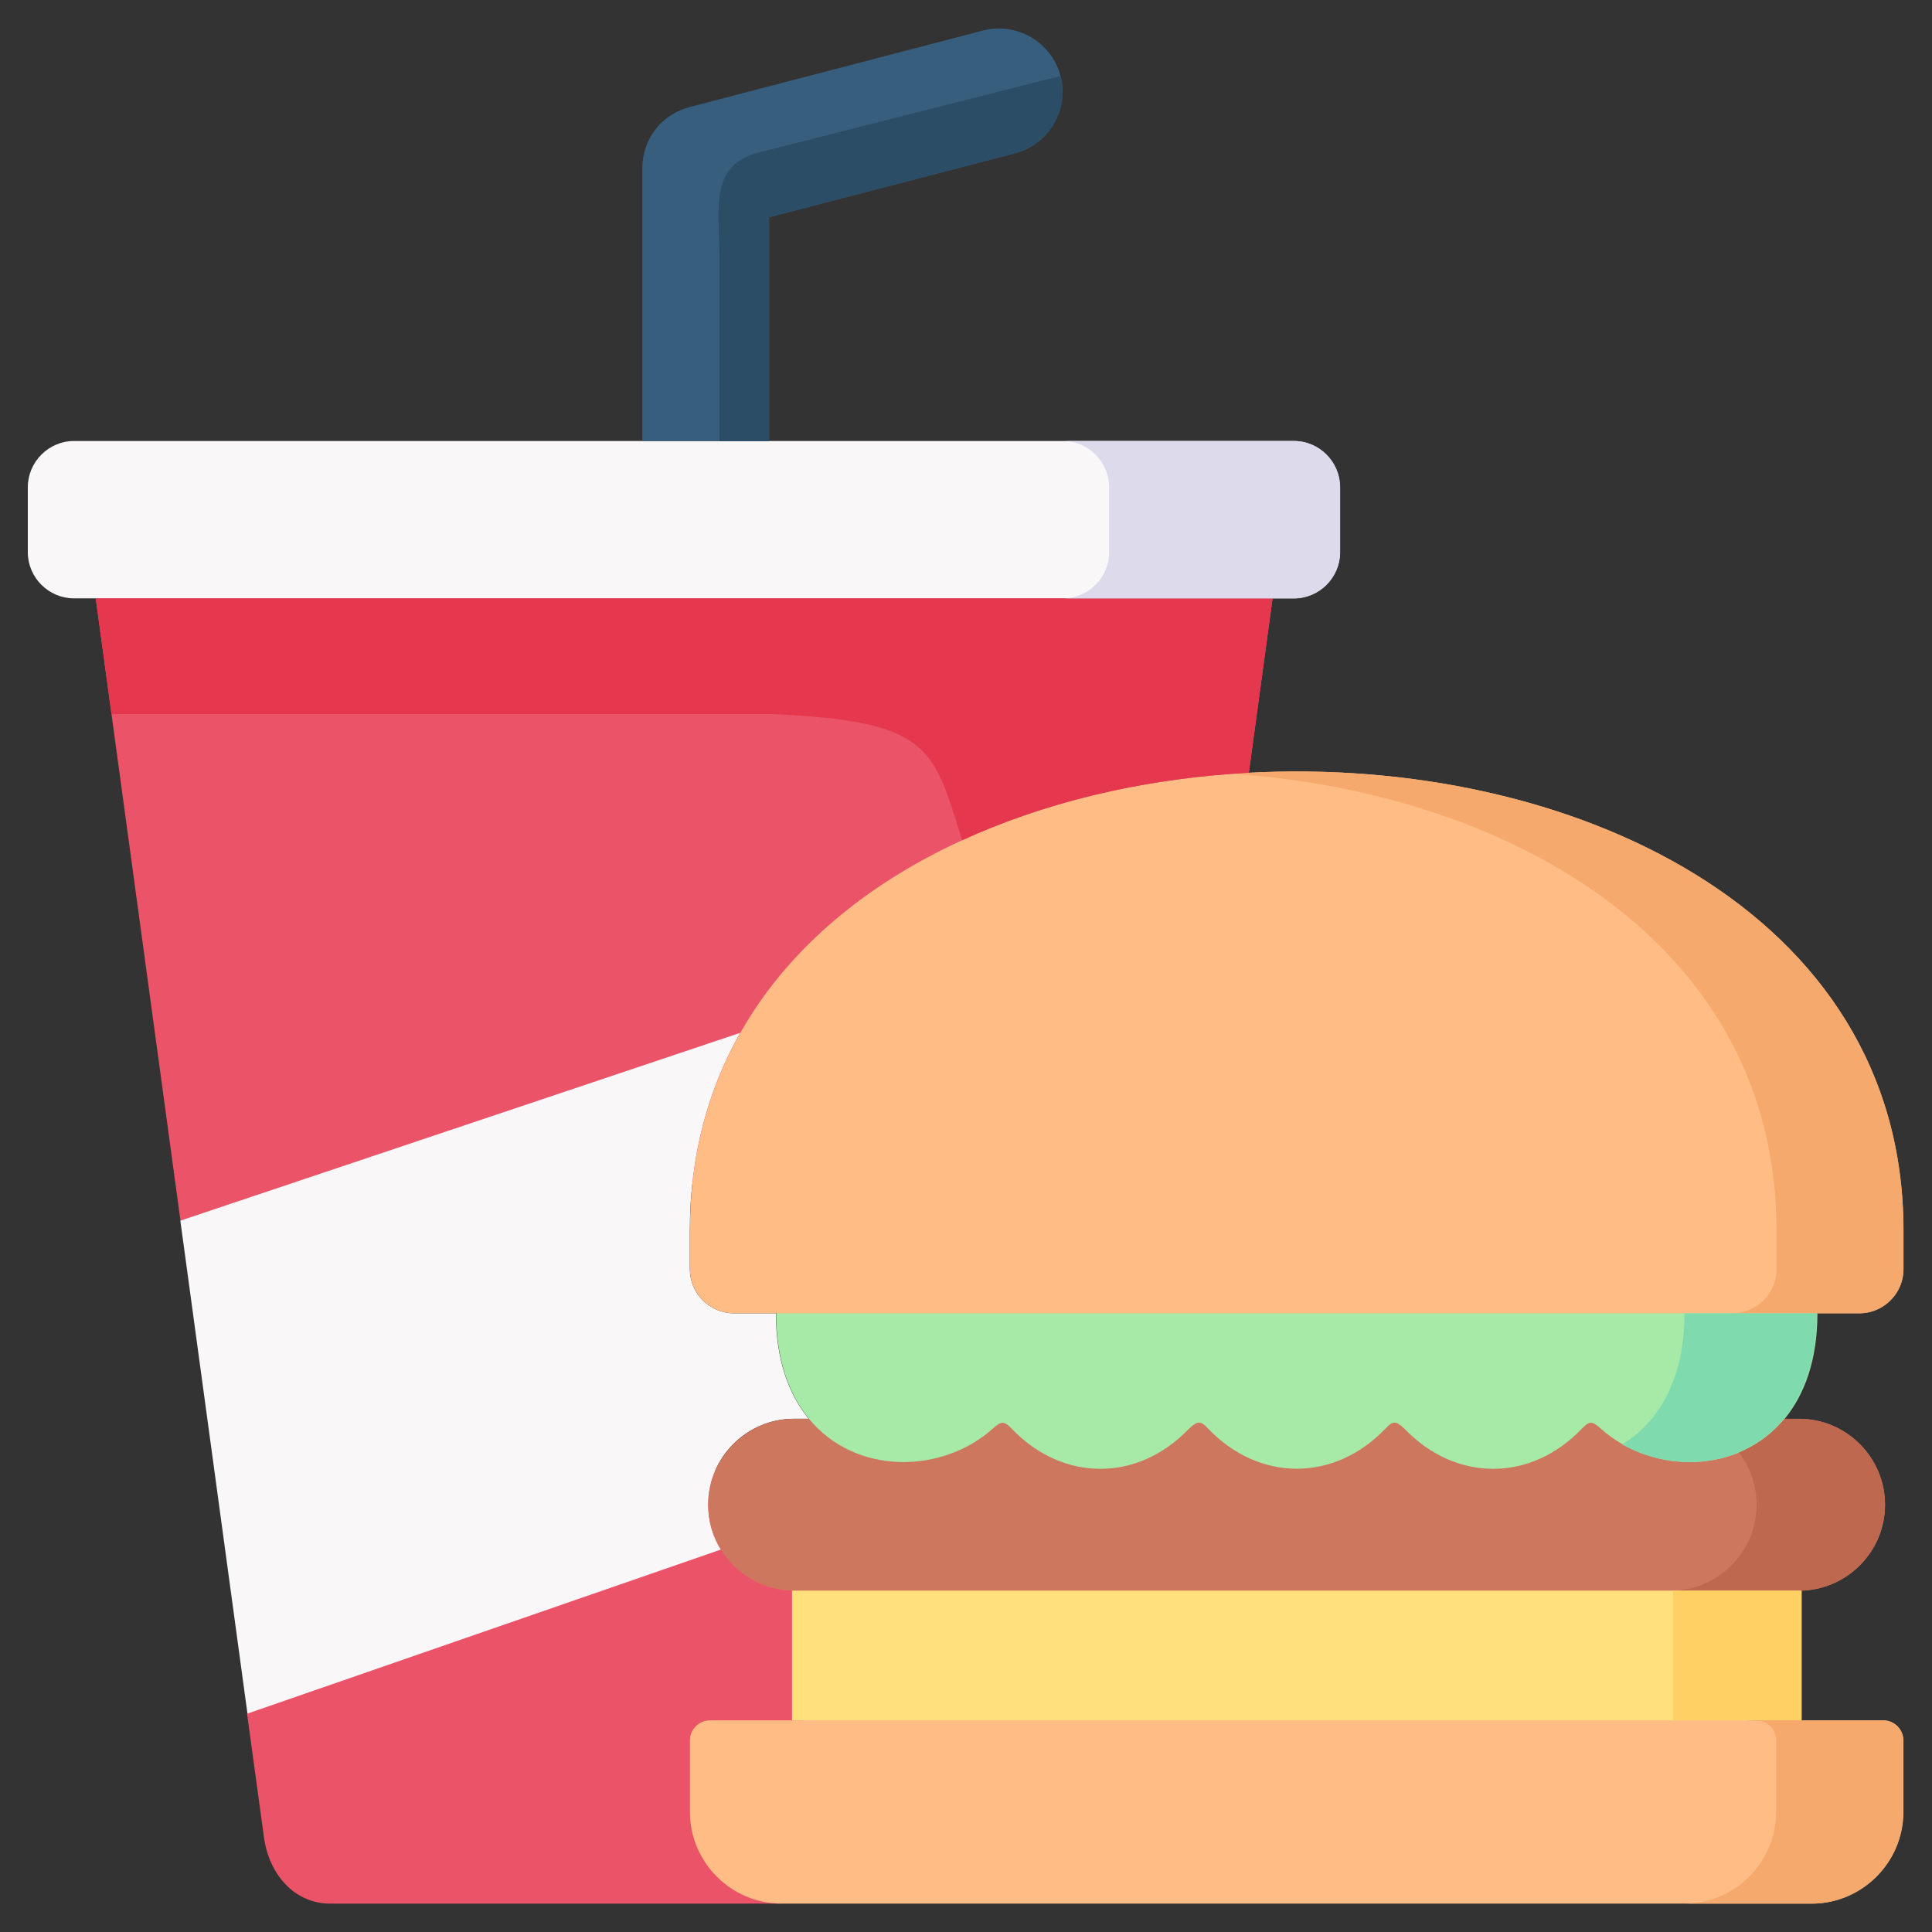 <svg width="38" height="38" viewBox="0 0 38 38" fill="none" xmlns="http://www.w3.org/2000/svg">
<rect x="0" y="0" width="38" height="38" fill="#333333" stroke="none"/>
<mask id="mask0_6127_3275" style="mask-type:luminance" maskUnits="userSpaceOnUse" x="0" y="0" width="38" height="38">
<path d="M0 0H38V38H0V0Z" fill="white"/>
</mask>
<g mask="url(#mask0_6127_3275)">
<path fill-rule="evenodd" clip-rule="evenodd" d="M12.672 28.249L4.859 33.704L5.192 36.139C5.288 36.849 5.779 37.442 6.495 37.442H15.362L17.223 30.534L12.672 28.249Z" fill="#EB5468"/>
<path fill-rule="evenodd" clip-rule="evenodd" d="M25.03 11.769H1.883L3.55 24.009L16.756 23.053L24.563 15.199L25.03 11.769Z" fill="#EB5468"/>
<path fill-rule="evenodd" clip-rule="evenodd" d="M14.558 20.315L3.547 24.009L4.867 33.704L14.178 30.478C14.018 30.22 13.928 29.918 13.928 29.595C13.928 28.666 14.686 27.905 15.617 27.905H15.906C15.514 27.43 15.261 26.746 15.261 25.831H14.436C13.958 25.831 13.568 25.44 13.568 24.962V24.201C13.568 22.725 13.928 21.43 14.558 20.315Z" fill="#F9F7F8"/>
<path fill-rule="evenodd" clip-rule="evenodd" d="M12.63 8.674H1.456C0.956 8.674 0.547 9.084 0.547 9.585V10.861C0.547 11.36 0.956 11.769 1.456 11.769H25.447C25.947 11.769 26.356 11.36 26.356 10.861V9.585C26.356 9.084 25.947 8.674 25.447 8.674H15.122H12.63Z" fill="#F9F7F8"/>
<path fill-rule="evenodd" clip-rule="evenodd" d="M19.337 0.6L13.565 2.105C13.008 2.251 12.633 2.737 12.633 3.312V8.675H15.126V4.274L19.968 3.014C20.63 2.84 21.031 2.156 20.859 1.494C20.686 0.83 20.002 0.429 19.337 0.6Z" fill="#375E7D"/>
<path fill-rule="evenodd" clip-rule="evenodd" d="M15.578 33.837L25.83 34.28L34.554 33.837H35.437V31.286L25.507 29.595L15.578 31.286V33.837Z" fill="#FFE07D"/>
<path fill-rule="evenodd" clip-rule="evenodd" d="M15.619 27.906C14.688 27.906 13.93 28.667 13.93 29.595C13.93 29.919 14.02 30.221 14.181 30.478C14.47 30.95 14.986 31.269 15.574 31.286H35.433C36.342 31.26 37.077 30.51 37.077 29.595C37.077 28.667 36.316 27.906 35.388 27.906H15.619Z" fill="#CE775F"/>
<path fill-rule="evenodd" clip-rule="evenodd" d="M35.746 25.831L25.327 23.516L15.266 25.831C15.266 26.747 15.519 27.43 15.911 27.906C16.835 29.027 18.537 28.987 19.527 28.099C19.688 27.956 19.743 27.938 19.895 28.097C20.399 28.626 21.021 28.89 21.642 28.89C22.264 28.89 22.886 28.626 23.389 28.097C23.552 27.951 23.608 27.936 23.758 28.095C24.262 28.624 24.883 28.888 25.505 28.888C26.129 28.888 26.75 28.624 27.254 28.095C27.404 27.936 27.46 27.951 27.62 28.097C28.124 28.626 28.748 28.89 29.37 28.89C29.991 28.89 30.613 28.626 31.116 28.097C31.269 27.938 31.322 27.956 31.485 28.099C32.475 28.987 34.177 29.027 35.101 27.906C35.493 27.43 35.746 26.747 35.746 25.831Z" fill="#A7E9A6"/>
<path fill-rule="evenodd" clip-rule="evenodd" d="M24.562 15.199C20.384 15.422 16.363 17.128 14.561 20.316C13.93 21.43 13.57 22.725 13.57 24.202V24.963C13.57 25.441 13.96 25.831 14.438 25.831H36.569C37.047 25.831 37.438 25.441 37.438 24.963V24.202C37.438 17.868 30.825 14.865 24.562 15.199Z" fill="#FFBC85"/>
<path fill-rule="evenodd" clip-rule="evenodd" d="M24.258 15.219C29.782 15.609 34.943 18.605 34.943 24.202V24.963C34.943 25.209 34.838 25.434 34.673 25.591C34.516 25.739 34.306 25.831 34.077 25.831H36.572C37.05 25.831 37.44 25.441 37.44 24.963V24.202C37.44 17.868 30.828 14.865 24.564 15.199C24.462 15.206 24.361 15.212 24.258 15.219Z" fill="#F5A96C"/>
<path fill-rule="evenodd" clip-rule="evenodd" d="M32.906 31.286H35.431C36.34 31.26 37.075 30.51 37.075 29.595C37.075 28.667 36.314 27.906 35.386 27.906H35.097C34.857 28.197 34.55 28.425 34.201 28.568C34.427 28.863 34.55 29.224 34.55 29.595C34.55 30.182 34.248 30.703 33.789 31.005C33.534 31.175 33.232 31.278 32.906 31.286Z" fill="#BE694F"/>
<path fill-rule="evenodd" clip-rule="evenodd" d="M32.906 33.837H35.431V31.286H32.906V33.837Z" fill="#FFD064"/>
<path fill-rule="evenodd" clip-rule="evenodd" d="M31.906 28.409C32.592 28.8 33.458 28.875 34.193 28.568C34.542 28.424 34.85 28.197 35.089 27.906C35.481 27.43 35.734 26.746 35.734 25.831H33.132C33.132 26.746 32.879 27.43 32.487 27.906C32.318 28.111 32.121 28.281 31.906 28.409Z" fill="#7FDBAE"/>
<path fill-rule="evenodd" clip-rule="evenodd" d="M15.202 14.046C18.304 14.185 18.357 14.702 18.923 16.528C20.531 15.789 22.372 15.351 24.256 15.219C24.359 15.212 24.46 15.206 24.563 15.199L25.03 11.77H1.883L2.194 14.046H15.202Z" fill="#E5384F"/>
<path fill-rule="evenodd" clip-rule="evenodd" d="M20.906 11.77H25.45C25.95 11.77 26.359 11.36 26.359 10.861V9.585C26.359 9.084 25.95 8.674 25.45 8.674H20.906C21.406 8.674 21.815 9.084 21.815 9.585V10.861C21.815 11.36 21.406 11.77 20.906 11.77Z" fill="#DDDAEC"/>
<path fill-rule="evenodd" clip-rule="evenodd" d="M15.128 4.274L19.97 3.014C20.632 2.84 21.033 2.156 20.861 1.494L14.943 2.994C13.936 3.25 14.152 4.068 14.152 5.155V8.675H15.128V4.274Z" fill="#2B4D66"/>
<path fill-rule="evenodd" clip-rule="evenodd" d="M35.434 33.837H13.967C13.748 33.837 13.57 34.015 13.57 34.231V35.64C13.57 36.63 14.383 37.442 15.373 37.442H35.635C36.625 37.442 37.438 36.63 37.438 35.64V34.231C37.438 34.015 37.26 33.837 37.041 33.837H35.434Z" fill="#FFBC85"/>
<path fill-rule="evenodd" clip-rule="evenodd" d="M34.935 35.64C34.935 36.63 34.125 37.442 33.133 37.442H35.63C36.62 37.442 37.433 36.63 37.433 35.64V34.231C37.433 34.015 37.255 33.837 37.036 33.837H34.545C34.641 33.837 34.732 33.873 34.803 33.938C34.884 34.011 34.935 34.116 34.935 34.231V35.64Z" fill="#F5A96C"/>
</g>
</svg>
